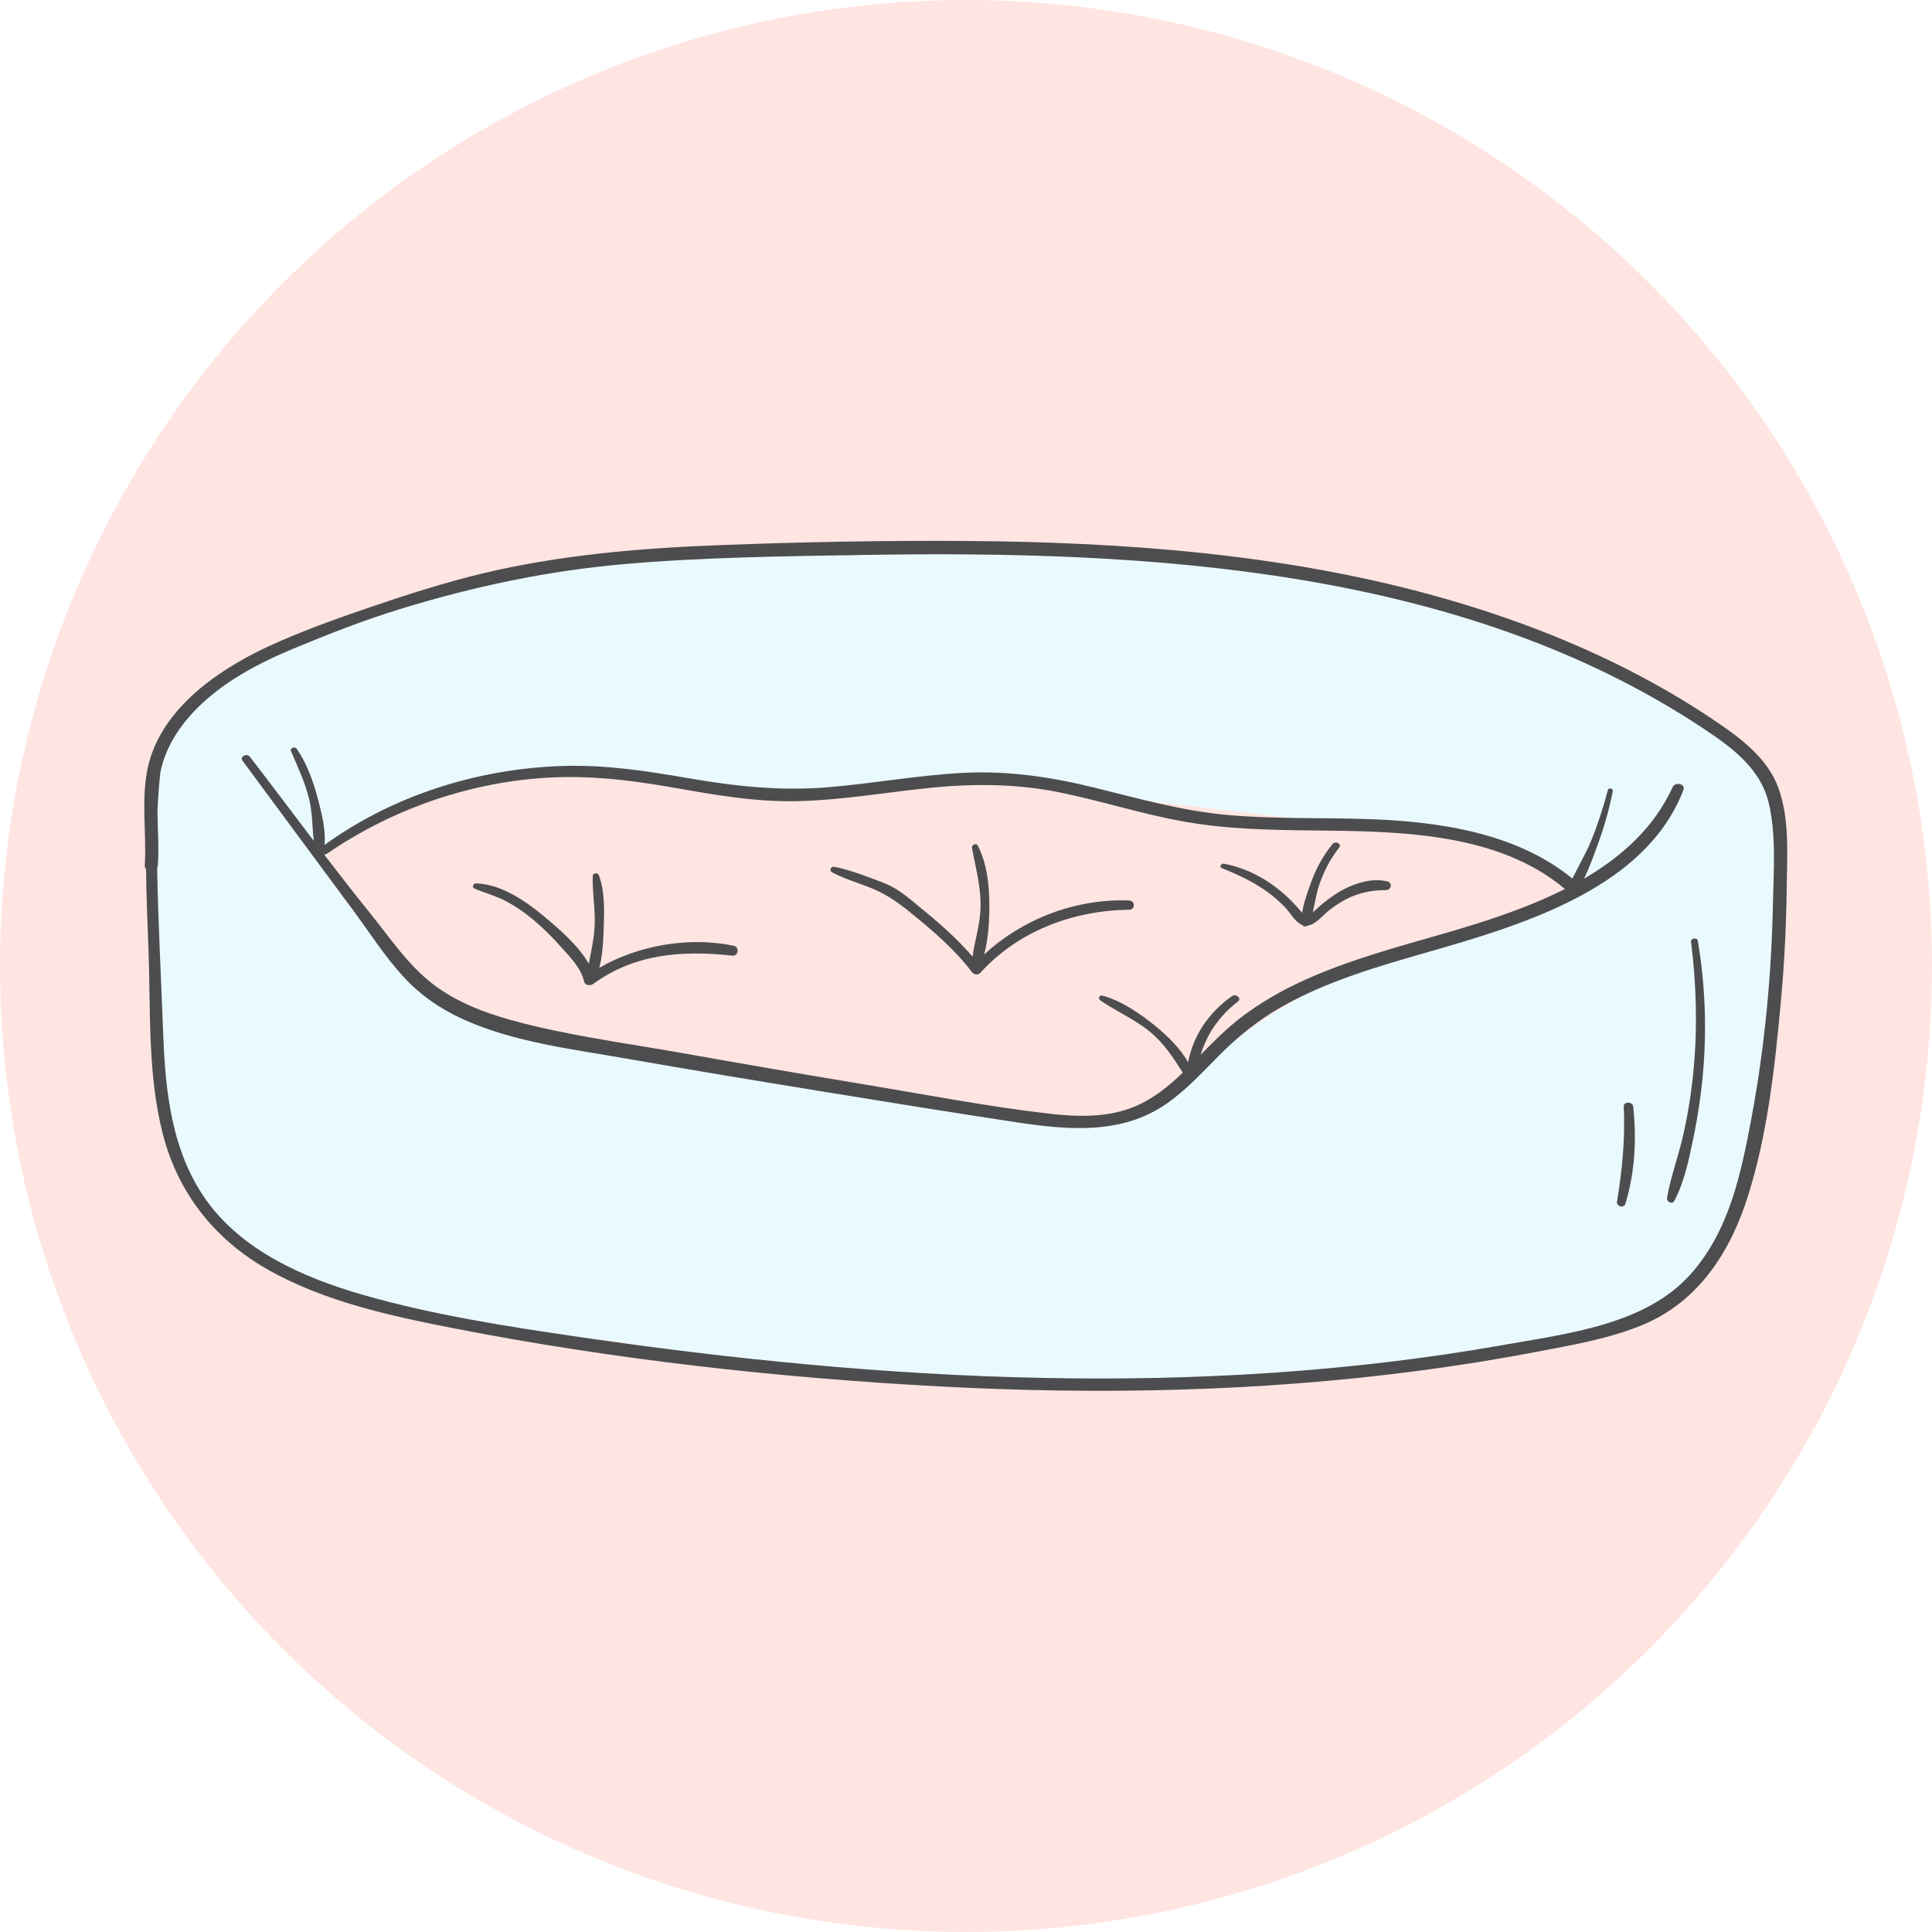 <svg xmlns="http://www.w3.org/2000/svg" xmlns:xlink="http://www.w3.org/1999/xlink" width="2048" zoomAndPan="magnify" viewBox="0 0 1536 1536" height="2048" preserveAspectRatio="xMidYMid meet" version="1.0"><defs><clipPath id="f09d4ff4d0"><path d="M 114.707 430.012 L 1420.91 430.012 L 1420.91 1105.738 L 114.707 1105.738 Z M 114.707 430.012 " clip-rule="nonzero"/></clipPath></defs><rect x="-153.6" width="1843.2" fill="#ffffff" y="-153.6" height="1843.2" fill-opacity="1"/><rect x="-153.6" width="1843.2" fill="#ffffff" y="-153.6" height="1843.2" fill-opacity="1"/><rect x="-153.6" width="1843.2" fill="#ffffff" y="-153.6" height="1843.2" fill-opacity="1"/><path fill="#ffe5e1" d="M 1536 768 C 1536 780.57 1535.691 793.129 1535.074 805.684 C 1534.457 818.238 1533.535 830.77 1532.301 843.277 C 1531.07 855.785 1529.531 868.258 1527.688 880.688 C 1525.844 893.121 1523.695 905.5 1521.242 917.828 C 1518.789 930.156 1516.039 942.418 1512.984 954.609 C 1509.93 966.801 1506.578 978.91 1502.93 990.938 C 1499.281 1002.965 1495.34 1014.898 1491.105 1026.73 C 1486.871 1038.566 1482.348 1050.289 1477.539 1061.902 C 1472.73 1073.512 1467.637 1085 1462.262 1096.363 C 1456.891 1107.723 1451.238 1118.949 1445.316 1130.031 C 1439.391 1141.117 1433.195 1152.051 1426.734 1162.832 C 1420.273 1173.609 1413.551 1184.227 1406.566 1194.676 C 1399.586 1205.129 1392.352 1215.402 1384.863 1225.496 C 1377.375 1235.594 1369.645 1245.496 1361.672 1255.215 C 1353.699 1264.93 1345.492 1274.445 1337.051 1283.758 C 1328.609 1293.07 1319.945 1302.172 1311.059 1311.059 C 1302.172 1319.945 1293.07 1328.609 1283.758 1337.051 C 1274.445 1345.492 1264.93 1353.699 1255.215 1361.672 C 1245.496 1369.645 1235.594 1377.375 1225.496 1384.863 C 1215.402 1392.352 1205.129 1399.586 1194.676 1406.566 C 1184.227 1413.551 1173.613 1420.273 1162.832 1426.734 C 1152.051 1433.195 1141.117 1439.391 1130.031 1445.316 C 1118.949 1451.238 1107.723 1456.891 1096.363 1462.262 C 1085 1467.637 1073.512 1472.73 1061.902 1477.539 C 1050.289 1482.348 1038.566 1486.871 1026.73 1491.105 C 1014.898 1495.34 1002.965 1499.281 990.938 1502.93 C 978.91 1506.578 966.801 1509.93 954.609 1512.984 C 942.418 1516.039 930.156 1518.789 917.828 1521.242 C 905.5 1523.695 893.121 1525.844 880.688 1527.688 C 868.258 1529.531 855.785 1531.07 843.277 1532.301 C 830.77 1533.535 818.238 1534.457 805.684 1535.074 C 793.129 1535.691 780.57 1536 768 1536 C 755.43 1536 742.871 1535.691 730.316 1535.074 C 717.762 1534.457 705.23 1533.535 692.723 1532.301 C 680.215 1531.07 667.742 1529.531 655.312 1527.688 C 642.879 1525.844 630.496 1523.695 618.172 1521.242 C 605.844 1518.789 593.582 1516.039 581.391 1512.984 C 569.199 1509.93 557.09 1506.578 545.062 1502.93 C 533.035 1499.281 521.102 1495.34 509.27 1491.105 C 497.434 1486.871 485.711 1482.348 474.098 1477.539 C 462.488 1472.73 451 1467.637 439.637 1462.262 C 428.273 1456.891 417.051 1451.238 405.969 1445.316 C 394.883 1439.391 383.949 1433.195 373.168 1426.734 C 362.387 1420.273 351.773 1413.551 341.32 1406.566 C 330.871 1399.586 320.598 1392.352 310.504 1384.863 C 300.406 1377.375 290.5 1369.645 280.785 1361.672 C 271.07 1353.699 261.555 1345.492 252.242 1337.051 C 242.93 1328.609 233.828 1319.945 224.941 1311.059 C 216.055 1302.172 207.391 1293.07 198.949 1283.758 C 190.508 1274.445 182.301 1264.93 174.328 1255.215 C 166.355 1245.496 158.625 1235.594 151.137 1225.496 C 143.648 1215.402 136.414 1205.129 129.43 1194.676 C 122.449 1184.227 115.727 1173.609 109.266 1162.832 C 102.801 1152.051 96.609 1141.117 90.684 1130.031 C 84.758 1118.949 79.109 1107.723 73.734 1096.363 C 68.363 1085 63.27 1073.512 58.461 1061.902 C 53.652 1050.289 49.129 1038.566 44.895 1026.73 C 40.66 1014.898 36.719 1002.965 33.07 990.938 C 29.422 978.91 26.07 966.801 23.016 954.609 C 19.961 942.418 17.207 930.156 14.758 917.828 C 12.305 905.5 10.156 893.121 8.312 880.688 C 6.469 868.258 4.93 855.785 3.699 843.277 C 2.465 830.77 1.543 818.238 0.926 805.684 C 0.309 793.129 0 780.57 0 768 C 0 755.43 0.309 742.871 0.926 730.316 C 1.543 717.762 2.465 705.23 3.699 692.723 C 4.93 680.215 6.469 667.742 8.312 655.312 C 10.156 642.879 12.305 630.496 14.758 618.172 C 17.207 605.844 19.961 593.582 23.016 581.391 C 26.07 569.199 29.422 557.09 33.07 545.062 C 36.719 533.035 40.66 521.102 44.895 509.27 C 49.129 497.434 53.652 485.711 58.461 474.098 C 63.27 462.488 68.363 451 73.734 439.637 C 79.109 428.277 84.758 417.051 90.684 405.969 C 96.609 394.883 102.801 383.949 109.266 373.168 C 115.727 362.387 122.449 351.773 129.43 341.32 C 136.414 330.871 143.648 320.598 151.137 310.504 C 158.625 300.406 166.355 290.5 174.328 280.785 C 182.301 271.07 190.508 261.555 198.949 252.242 C 207.391 242.93 216.055 233.828 224.941 224.941 C 233.828 216.055 242.93 207.391 252.242 198.949 C 261.555 190.508 271.07 182.301 280.785 174.328 C 290.5 166.355 300.406 158.625 310.504 151.137 C 320.598 143.648 330.871 136.414 341.32 129.43 C 351.773 122.449 362.387 115.727 373.168 109.266 C 383.949 102.801 394.883 96.609 405.969 90.684 C 417.051 84.758 428.277 79.109 439.637 73.734 C 451 68.363 462.488 63.27 474.098 58.461 C 485.711 53.652 497.434 49.129 509.27 44.895 C 521.102 40.66 533.035 36.719 545.062 33.07 C 557.09 29.422 569.199 26.07 581.391 23.016 C 593.582 19.961 605.844 17.207 618.172 14.758 C 630.496 12.305 642.879 10.156 655.312 8.312 C 667.742 6.469 680.215 4.93 692.723 3.699 C 705.23 2.465 717.762 1.543 730.316 0.926 C 742.871 0.309 755.43 0 768 0 C 780.57 0 793.129 0.309 805.684 0.926 C 818.238 1.543 830.77 2.465 843.277 3.699 C 855.785 4.93 868.258 6.469 880.688 8.312 C 893.121 10.156 905.5 12.305 917.828 14.758 C 930.156 17.207 942.418 19.961 954.609 23.016 C 966.801 26.07 978.91 29.422 990.938 33.07 C 1002.965 36.719 1014.898 40.66 1026.73 44.895 C 1038.566 49.129 1050.289 53.652 1061.902 58.461 C 1073.512 63.27 1085 68.363 1096.363 73.734 C 1107.723 79.109 1118.949 84.758 1130.031 90.684 C 1141.117 96.609 1152.051 102.801 1162.832 109.266 C 1173.613 115.727 1184.227 122.449 1194.676 129.43 C 1205.129 136.414 1215.402 143.648 1225.496 151.137 C 1235.594 158.625 1245.496 166.355 1255.215 174.328 C 1264.93 182.301 1274.445 190.508 1283.758 198.949 C 1293.07 207.391 1302.172 216.055 1311.059 224.941 C 1319.945 233.828 1328.609 242.93 1337.051 252.242 C 1345.492 261.555 1353.699 271.07 1361.672 280.785 C 1369.645 290.5 1377.375 300.406 1384.863 310.504 C 1392.352 320.598 1399.586 330.871 1406.566 341.32 C 1413.551 351.773 1420.273 362.387 1426.734 373.168 C 1433.195 383.949 1439.391 394.883 1445.316 405.969 C 1451.238 417.051 1456.891 428.273 1462.262 439.637 C 1467.637 451 1472.73 462.488 1477.539 474.098 C 1482.348 485.711 1486.871 497.434 1491.105 509.27 C 1495.34 521.102 1499.281 533.035 1502.93 545.062 C 1506.578 557.09 1509.93 569.199 1512.984 581.391 C 1516.039 593.582 1518.789 605.844 1521.242 618.172 C 1523.695 630.496 1525.844 642.879 1527.688 655.312 C 1529.531 667.742 1531.07 680.215 1532.301 692.723 C 1533.535 705.23 1534.457 717.762 1535.074 730.316 C 1535.691 742.871 1536 755.43 1536 768 Z M 1536 768 " fill-opacity="1" fill-rule="nonzero"/><path fill="#ffe5e1" d="M 1309.016 687.02 C 1307.707 653.59 1277.824 634.777 1246.723 623.453 C 1208.332 609.477 1167.484 600.461 1126.824 594.02 C 1043.531 580.82 958.773 579.316 874.441 578.578 C 698.031 577.039 520.23 575.02 345.363 599.531 C 323.82 602.551 302.359 606.004 280.977 609.84 C 275.668 610.789 273.402 614.305 273.43 618.023 C 246.391 632.367 230.336 657.918 226.133 685.992 C 221.465 717.207 233.215 748.801 253.25 773.996 C 299.691 832.398 381.828 857.938 454.184 879.246 C 611.461 925.559 781.938 938.379 943.809 904.77 C 1018.906 889.172 1091.84 863.816 1158.684 828.898 C 1191.945 811.523 1223.645 791.73 1253.461 769.77 C 1281.438 749.152 1310.395 722.406 1309.016 687.02 " fill-opacity="1" fill-rule="nonzero"/><path fill="#e9faff" d="M 484.715 834.355 C 409.984 828.359 340.875 793.023 294.781 739.402 C 294.688 739.289 294.59 739.199 294.496 739.098 C 285.809 728.609 275.863 718.918 268.359 707.559 C 262.766 699.105 258.102 688.758 260.59 678.738 C 262.887 669.512 270.762 661.902 281.5 662.523 C 287.551 662.879 291.312 658.844 292.109 654.238 C 345.652 625.617 407.078 610.527 469.281 611.25 C 537.289 612.039 603.043 640.566 671.312 629.895 C 672.465 629.715 673.695 629.137 674.805 628.344 C 726.918 619.707 780.5 617.758 833.199 622.961 C 834.969 625.77 838.094 628 842.48 628.523 C 900.906 635.508 959.355 642.34 1017.797 649.246 C 1047.016 652.699 1076.23 656.141 1105.457 659.555 C 1131.594 662.609 1158.305 664.551 1184 670.066 C 1206.023 674.793 1226.703 683.301 1240.969 699.859 C 1244.52 703.98 1247.574 708.391 1250.25 712.992 C 1188.922 730.16 1127.398 747.934 1070.062 774.488 C 1040.629 788.125 1012.656 804.176 986.93 823.062 C 961.578 841.676 939.691 864.719 911.051 879.402 C 847.66 911.895 770.203 883.277 705.676 868.871 C 668.715 860.617 631.398 853.781 593.816 848.355 C 575.465 845.703 557.051 843.391 538.609 841.348 C 525.48 839.891 508.109 835.652 494.891 840.211 C 493.062 836.832 488.762 834.68 484.715 834.355 Z M 1410.031 642.836 C 1399.258 608.047 1375.441 579.203 1339.465 563.469 C 1336.379 562.121 1333.234 562.219 1330.586 563.215 C 1248.66 510.914 1154.352 475.023 1055.434 460.102 C 1051.328 459.48 1048.004 460.602 1045.73 462.566 C 923.641 439.031 797.887 430.422 673.586 441.617 C 672.598 441.707 671.73 441.953 670.953 442.297 C 670.68 441.273 670.441 440.238 670.156 439.215 C 668.402 432.879 656.363 433.988 657.281 440.801 C 657.305 440.957 657.32 441.109 657.344 441.266 C 516.297 431.746 372.203 454.434 242.77 506.191 C 208.473 519.906 174.539 536.734 148.922 562.137 C 147.957 563.094 147.238 564.223 146.75 565.418 C 145.254 566.184 143.914 567.406 142.902 569.188 C 123.102 604.004 114.488 643.047 118.188 682.133 C 118.617 686.703 121.391 689.547 124.789 690.723 C 124.91 714.574 125.012 738.426 125.121 762.277 C 125.316 806.004 123.516 850.621 133.754 893.625 C 142.566 930.645 161.66 965.926 194.492 990.027 C 227.598 1014.336 268.754 1025.879 309.031 1036.363 C 362.117 1050.184 416.484 1060.043 470.984 1067.898 C 474.898 1068.465 478.551 1067.414 480.785 1065.035 C 635.109 1091.59 793.535 1101.547 950.426 1096.793 C 1028.828 1094.418 1107.043 1088.152 1184.723 1078.215 C 1202.965 1075.883 1222.824 1074.348 1238.66 1067.18 C 1278.707 1062.242 1313.848 1046.676 1344.242 1022.359 C 1347.516 1019.746 1348.074 1016.258 1346.992 1013.129 C 1378.793 976.117 1391.547 927.062 1399.566 880.734 C 1406.551 840.348 1411.57 799.66 1414.832 758.883 C 1417.887 720.594 1421.633 680.297 1410.031 642.836 " fill-opacity="1" fill-rule="nonzero"/><path fill="#4d4d4f" d="M 1037.047 779.219 C 1019.77 787.062 1003.348 796.371 988.422 807.539 C 975.984 816.836 965.297 827.656 954.613 838.527 C 959.418 822.129 969.762 807.242 984.141 796.324 C 987.5 793.773 982.73 789.633 979.395 792 C 960.488 805.445 948.668 823.422 944.566 844.57 C 938.586 833.652 928.199 823.578 918.793 815.91 C 906.879 806.199 891.93 795.695 876.449 791.559 C 873.832 790.859 872.848 793.961 874.727 795.273 C 887.488 804.172 902.02 810.203 914.105 820.18 C 925.891 829.895 932.609 840.715 940.344 852.809 C 929.242 863.457 917.145 873.398 902.418 879.625 C 881.184 888.598 857.074 888.031 834.359 885.418 C 785.051 879.754 735.949 870.203 687.055 862.121 C 638.438 854.078 589.895 845.664 541.398 837.062 C 496.629 829.121 450.512 823.191 406.797 811.113 C 384.477 804.953 362.422 796.379 344.426 782.582 C 324.188 767.066 310.199 745.785 294.672 726.562 C 282.121 711.023 269.871 695.25 257.75 679.395 C 258.41 679.445 259.098 679.297 259.746 678.848 C 309.668 644.598 369.699 622.719 432.207 618.469 C 465.957 616.176 498.828 619.828 531.953 625.602 C 565.973 631.531 599.789 637.812 634.613 636.941 C 669.047 636.078 702.973 630.215 737.105 626.609 C 772.789 622.848 807.566 622.891 842.754 630.055 C 875.562 636.734 907.371 647.043 940.367 653.02 C 974.441 659.188 1009.207 659.898 1043.828 660.234 C 1112.66 660.906 1190.535 661.719 1244.168 706.773 C 1213.781 722.105 1179.898 732.977 1147.906 742.195 C 1110.402 753 1072.371 763.195 1037.047 779.219 Z M 1338.332 628.129 C 1340.289 623.07 1331.84 621.242 1329.695 625.957 C 1315.176 657.777 1289.645 680.895 1259.285 698.598 C 1263.797 689.672 1267.125 679.93 1270.441 670.93 C 1275.488 657.25 1279.375 643.32 1282.199 629.121 C 1282.648 626.832 1278.926 625.816 1278.309 628.145 C 1274.738 641.578 1270.496 654.867 1265.25 667.844 C 1260.977 678.391 1255.055 688.258 1250.09 698.477 C 1205.695 662.16 1144.172 652.973 1086.258 651.148 C 1049.965 650.004 1013.555 651.16 977.352 648.066 C 940.5 644.914 905.574 634.926 870.023 626.172 C 835.949 617.781 802.047 612.68 766.652 614.418 C 730.301 616.207 694.512 622.859 658.297 625.887 C 620.23 629.062 583.977 625.07 546.594 618.57 C 513.879 612.879 481.273 607.961 447.848 608.965 C 379.133 611.031 311.773 632.777 257.977 671.781 C 259.195 660.145 255.781 646.742 252.941 635.891 C 249.336 622.102 244.277 607.48 235.988 595.375 C 234.539 593.262 230.281 594.613 231.355 597.156 C 236.793 610.035 242.699 622.305 245.914 635.883 C 248.469 646.652 248.172 657.707 249.449 668.496 C 232.531 646.227 215.777 623.844 198.711 601.715 C 196.227 598.492 190.383 601.5 192.844 604.84 C 221.949 644.375 251.242 683.801 280.449 723.273 C 293.566 741.008 305.352 759.617 320.367 776.133 C 333.652 790.746 350.082 802.227 368.75 810.613 C 408.953 828.68 455.363 834.145 498.938 841.781 C 549.535 850.641 600.238 859.051 650.961 867.301 C 703.055 875.77 755.156 884.223 807.348 892.145 C 849.145 898.492 892.016 902.285 927.637 877.352 C 943.391 866.324 956.078 852.328 969.363 839.004 C 983.973 824.348 999.809 811.383 1018.273 800.832 C 1054.566 780.098 1095.832 768.23 1136.422 756.602 C 1214.07 734.352 1308.746 705.109 1338.332 628.129 " fill-opacity="1" fill-rule="nonzero"/><g clip-path="url(#f09d4ff4d0)"><path fill="#4d4d4f" d="M 1409.559 717.574 C 1408.438 775.438 1402.938 833.234 1392.207 890.281 C 1384.195 932.852 1374.68 979.125 1343.695 1013.445 C 1307.848 1053.152 1246.836 1060.176 1194.629 1069.398 C 952.777 1112.125 702.75 1098.32 460.91 1063.004 C 403.051 1054.555 344.367 1045.469 288.371 1029.398 C 240.473 1015.648 192.418 993.867 164.191 954.441 C 136.254 915.422 131.465 867.293 129.754 821.926 C 128.098 778.016 125.758 733.945 124.938 689.988 C 125.258 689.418 125.469 688.754 125.52 688 C 126.484 674.035 125.383 659.797 125.172 645.633 C 125.613 635.273 126.363 624.93 127.41 614.59 C 127.875 612.262 128.398 609.938 129.051 607.629 C 135.539 584.773 152.09 565.195 171.5 550.027 C 189.746 535.762 210.977 524.988 232.762 515.91 C 260.887 504.188 289.395 493.012 318.723 484.02 C 376.434 466.328 435.266 453.816 495.941 448.504 C 558.922 442.996 622.539 442.281 685.762 441.211 C 915.266 437.336 1162.645 451.719 1354.688 579.488 C 1378.25 595.164 1399.938 611.582 1406.297 638.816 C 1412.199 664.113 1410.066 691.875 1409.559 717.574 Z M 1414.051 626.938 C 1405.883 604.074 1386.504 588.828 1366.027 574.82 C 1342.914 559.016 1318.559 544.73 1293.312 531.926 C 1244.398 507.117 1192.18 487.816 1138.609 473.117 C 1018.742 440.223 892.895 430.965 768.234 430.098 C 702.945 429.645 637.523 430.891 572.289 433.383 C 508.641 435.816 445.121 441.152 383.352 455.973 C 352.906 463.281 323.484 472.793 294.027 482.832 C 266.695 492.141 239.141 502.008 213.105 514.055 C 170.02 533.992 126.473 566 117.215 611.691 C 112.109 636.91 116.641 662.586 115.082 688 C 115.008 689.289 115.426 690.293 116.113 691.039 C 116.328 712.172 117.211 733.359 118.031 754.723 C 119.906 803.527 117.16 853.465 129.398 901.367 C 141.004 946.812 169.051 984.422 212.711 1009.238 C 257.801 1034.867 310.973 1046.332 362.359 1056.344 C 488.52 1080.922 618.27 1095.363 747.008 1102.254 C 873.461 1109.016 1000.715 1106.457 1126.207 1090.039 C 1158.059 1085.875 1189.773 1080.832 1221.262 1074.816 C 1249.723 1069.383 1279.332 1064.383 1305.938 1053.328 C 1351.582 1034.375 1376.164 993.496 1389.547 951.328 C 1405.441 901.199 1411.156 847.445 1415.898 795.621 C 1418.613 765.949 1420.129 736.184 1420.457 706.41 C 1420.734 680.566 1422.973 651.895 1414.051 626.938 " fill-opacity="1" fill-rule="nonzero"/></g><path fill="#4d4d4f" d="M 583.34 751.914 C 547.852 744.461 507.371 751.48 476.445 769.461 C 479.188 758.977 479.645 747.492 479.996 737.156 C 480.449 723.926 480.91 708.547 476.125 695.891 C 475.223 693.5 471.309 693.859 471.23 696.492 C 470.809 710.027 473.496 723.5 472.719 737.156 C 472.156 747.012 469.848 756.582 468.113 766.23 C 460.004 751.781 444.547 738.625 432.625 728.633 C 418.488 716.781 398.512 702.758 378.402 702.344 C 376.121 702.297 374.988 705.473 377.188 706.422 C 385.398 709.945 394.062 712.164 402 716.332 C 411.137 721.129 419.371 727.156 426.969 733.781 C 433.762 739.703 440.012 746.102 445.934 752.742 C 453.402 761.113 461.973 769.57 464.41 780.402 C 465.141 783.645 469.418 783.902 471.777 782.176 C 504.105 758.434 542.34 755.297 582.168 759.777 C 587.102 760.328 588.109 752.918 583.34 751.914 " fill-opacity="1" fill-rule="nonzero"/><path fill="#4d4d4f" d="M 897.555 715.902 C 854.523 714.301 812.391 731.066 782.461 758.844 C 785.898 745.887 786.656 730.906 786.578 718.664 C 786.488 703.445 784.586 686.172 777.387 672.312 C 776.066 669.773 772.32 671.707 772.754 674.094 C 775.707 690.32 780.082 705.512 779.551 722.199 C 779.133 735.152 774.918 747.852 773.227 760.578 C 760.105 745.234 744.754 732.164 728.719 719.078 C 720.578 712.43 713.023 705.988 702.832 702.047 C 690.371 697.227 676.695 691.871 663.5 689.141 C 660.656 688.547 658.844 692.09 661.48 693.496 C 670.457 698.301 680.746 701.445 690.352 705.125 C 703.648 710.223 713.457 717.031 724.133 725.73 C 741.977 740.27 758.969 754.715 772.648 772.754 C 774.047 774.605 777.43 775.59 779.289 773.535 C 808.609 741.086 851.73 723.895 897.555 723.273 C 902.781 723.207 902.754 716.094 897.555 715.902 " fill-opacity="1" fill-rule="nonzero"/><path fill="#4d4d4f" d="M 1102.957 700.734 C 1091.418 698 1078.996 701.574 1068.871 706.762 C 1062.598 709.973 1056.938 714.086 1051.543 718.406 C 1048.934 720.496 1046.52 723.25 1043.715 725.105 C 1045.434 718.102 1046.395 710.754 1048.648 704.008 C 1052.281 693.164 1057.43 683.078 1064.688 673.855 C 1066.996 670.922 1061.73 668.234 1059.414 671.051 C 1051.957 680.113 1046.523 690.129 1042.594 700.855 C 1039.824 708.434 1036.488 717.289 1035.277 725.766 C 1034.859 725.305 1034.391 724.766 1033.863 724.129 C 1018.742 706.004 997.855 691.371 973.066 686.648 C 970.844 686.223 969.062 689.273 971.414 690.215 C 984.047 695.289 996.586 701.121 1007.426 708.98 C 1012.562 712.707 1017.352 716.867 1021.684 721.348 C 1025.441 725.23 1029.102 732.215 1034.238 734.891 C 1034.594 735.074 1034.941 735.195 1035.289 735.328 C 1036.168 736.777 1038.281 736.965 1039.648 735.867 C 1045.93 735.066 1051.441 727.996 1055.66 724.586 C 1069.695 713.262 1083.207 707.699 1101.93 707.664 C 1106.258 707.656 1107.242 701.746 1102.957 700.734 " fill-opacity="1" fill-rule="nonzero"/><path fill="#4d4d4f" d="M 1344.406 748.598 C 1348.668 782.281 1349.625 816.254 1346.473 850.059 C 1344.844 867.516 1342.152 884.875 1338.301 902.039 C 1334.535 918.879 1328.258 935.461 1325.305 952.41 C 1324.789 955.402 1329.5 957.953 1331.203 954.676 C 1339.09 939.527 1342.641 922.203 1346.066 905.832 C 1349.668 888.57 1352.309 871.125 1353.887 853.613 C 1357.062 818.328 1355.711 782.914 1349.809 747.93 C 1349.352 745.172 1344.055 745.789 1344.406 748.598 " fill-opacity="1" fill-rule="nonzero"/><path fill="#4d4d4f" d="M 1290.918 879.934 C 1292.184 905.09 1289.691 930.371 1285.582 955.227 C 1284.934 959.156 1291.094 960.965 1292.305 956.918 C 1299.875 931.594 1301.18 906.035 1298.5 879.934 C 1298.051 875.586 1290.691 875.438 1290.918 879.934 " fill-opacity="1" fill-rule="nonzero"/></svg>